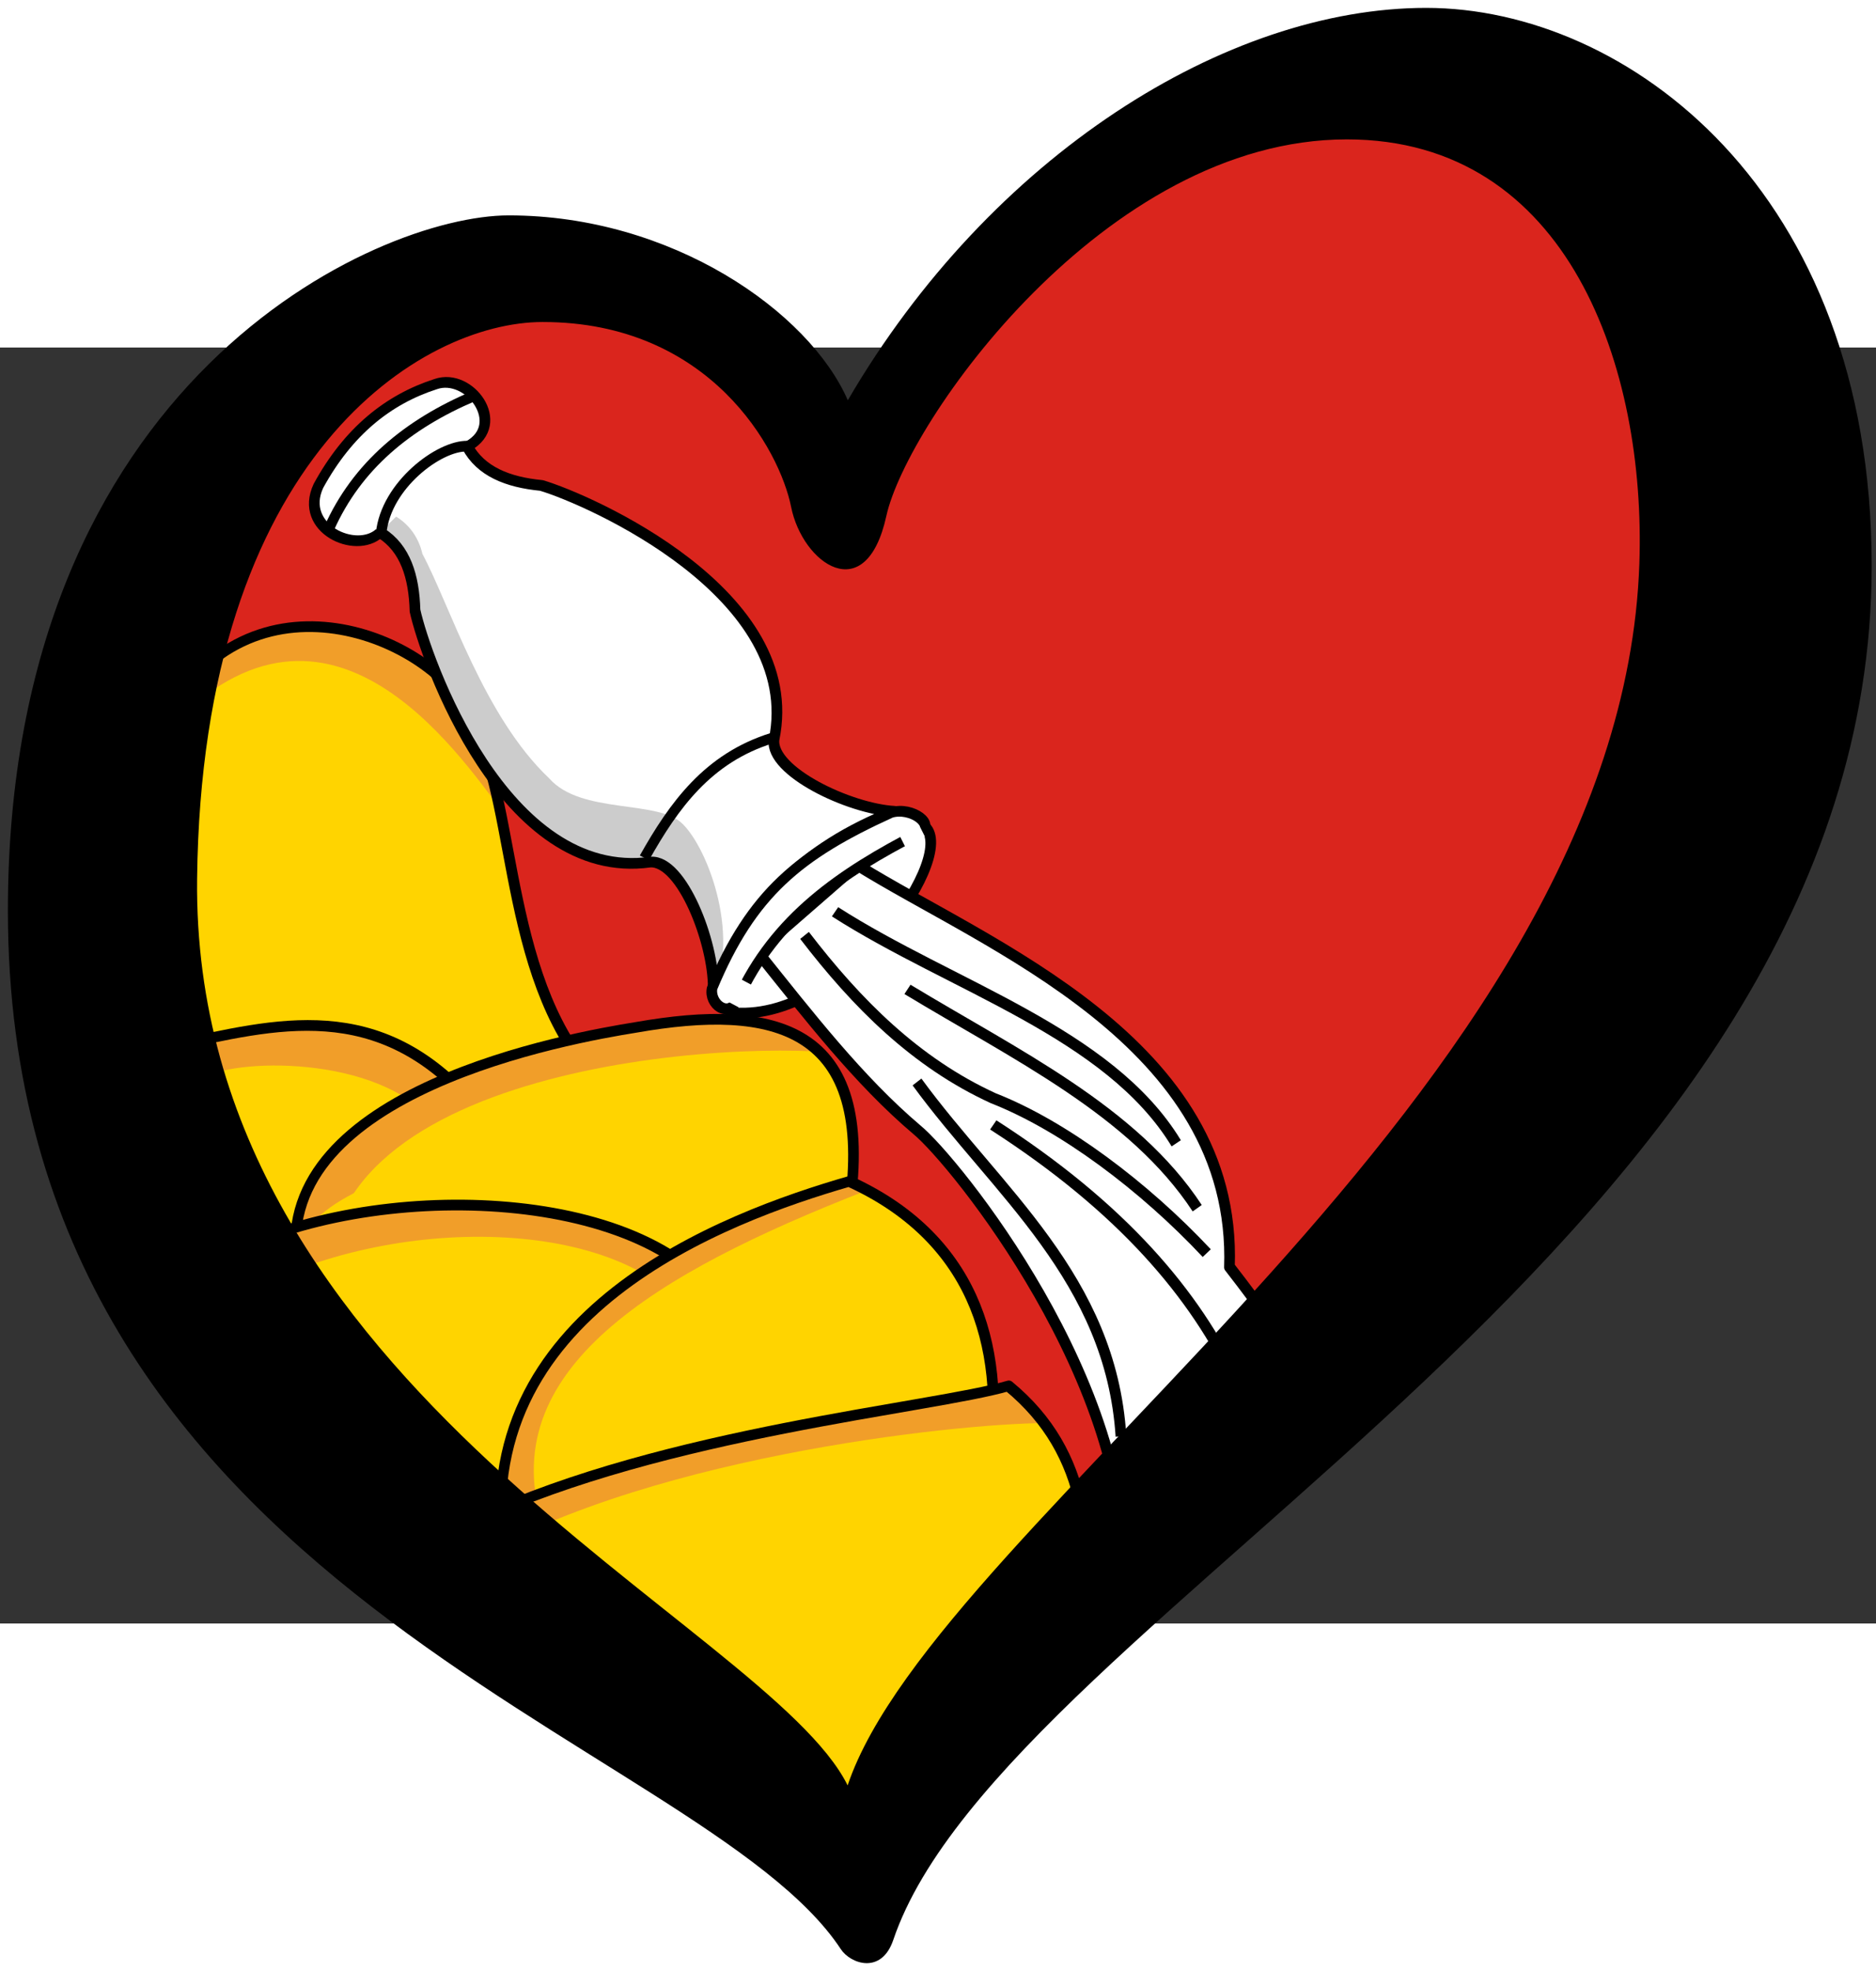 <?xml version="1.0" encoding="UTF-8" standalone="no"?>
<!-- Creator: CorelDRAW -->

<svg
   xmlns:dc="http://purl.org/dc/elements/1.1/"
   xmlns:cc="http://creativecommons.org/ns#"
   xmlns:rdf="http://www.w3.org/1999/02/22-rdf-syntax-ns#"
   xmlns:svg="http://www.w3.org/2000/svg"
   xmlns="http://www.w3.org/2000/svg"
   xmlns:sodipodi="http://sodipodi.sourceforge.net/DTD/sodipodi-0.dtd"
   xmlns:inkscape="http://www.inkscape.org/namespaces/inkscape"
   xml:space="preserve"
   width="238"
   height="250"
   style="shape-rendering:geometricPrecision; text-rendering:geometricPrecision; image-rendering:optimizeQuality; fill-rule:evenodd; clip-rule:evenodd"
   viewBox="0 0 218.573 148.629"
   version="1.0"
   sodipodi:version="0.32"
   inkscape:version="0.92.1 r15371"
   sodipodi:docname="EuroVorónezh.svg"
   id="svg2"><rect x="0" y="0" width="218.573" height="148.629" fill="#333333" stroke="none"/><sodipodi:namedview
     pagecolor="#ffffff"
     bordercolor="#666666"
     borderopacity="1"
     objecttolerance="10"
     gridtolerance="10"
     guidetolerance="10"
     inkscape:pageopacity="0"
     inkscape:pageshadow="2"
     inkscape:window-width="1366"
     inkscape:window-height="705"
     id="namedview160"
     showgrid="false"
     inkscape:zoom="1"
     inkscape:cx="119"
     inkscape:cy="125"
     inkscape:window-x="-8"
     inkscape:window-y="-8"
     inkscape:window-maximized="1"
     inkscape:current-layer="Layer_x0020_1" /><defs
     id="defs4"><style
       type="text/css"
       id="style6"><![CDATA[
    .fil3 {fill:none}
    .fil22 {fill:#007CC3}
    .fil1 {fill:#0A0B0C}
    .fil13 {fill:#DEA817}
    .fil10 {fill:#EA952F}
    .fil5 {fill:#FFF500}
    .fil9 {fill:white}
    .fil0 {fill:#00D1FF}
    .fil6 {fill:black}
    .fil7 {fill:white}
    .fil14 {fill:#004F81}
    .fil21 {fill:#008ECA}
    .fil4 {fill:#00A13A}
    .fil15 {fill:#2C6693}
    .fil20 {fill:#52A2D2}
    .fil16 {fill:#5981A8}
    .fil17 {fill:#84A5C3}
    .fil19 {fill:#86BBDB}
    .fil18 {fill:#C3DCE3}
    .fil8 {fill:#DA251D}
    .fil2 {fill:#EB8A1B}
    .fil11 {fill:#F2B004}
    .fil12 {fill:#F9D000}
   ]]></style><clipPath
       clipPathUnits="userSpaceOnUse"
       id="clipPath3444"><path
         inkscape:connector-curvature="0"
         style="opacity:1;fill:none;fill-opacity:1;fill-rule:nonzero;stroke:#000000;stroke-width:4;stroke-linecap:butt;stroke-linejoin:round;stroke-miterlimit:4;stroke-dasharray:none;stroke-dashoffset:0;stroke-opacity:1"
         d="m -17.173,148.465 c 35.725,-49.378 104.046,-10.763 112.127,20.203 16.028,31.305 11.1,98.18 47.477,137.381 l -178.797,40.406 19.193,-197.99 z"
         id="path3446"
         sodipodi:nodetypes="ccccc" /></clipPath><clipPath
       clipPathUnits="userSpaceOnUse"
       id="clipPath3464"><path
         inkscape:connector-curvature="0"
         id="path3466"
         style="fill:none;fill-opacity:1;fill-rule:nonzero;stroke:#000000;stroke-width:4;stroke-linecap:butt;stroke-linejoin:round;stroke-miterlimit:4;stroke-dashoffset:0;stroke-opacity:1"
         d="m 184.359,273.573 c 0.186,-17.047 -11.707,-48.801 -23.46,-49.173 -54.875,2.955 -84.355,-83.577 -88.298,-101.867 -0.358,-12.88 -3.642,-23.62 -12.674,-30.154 1.774,-17.764 21.745,-30.946 32.216,-29.76 5.073,9.927 15.184,14.816 27.857,17.143 17.47,6.697 98.467,49.082 87.143,102.857 -1.432,11.672 28.126,28.287 45,30.714 -34.299,10.326 -56.338,30.869 -67.784,60.24 z"
         sodipodi:nodetypes="ccccccccc" /></clipPath><clipPath
       clipPathUnits="userSpaceOnUse"
       id="clipPath3440"><path
         inkscape:connector-curvature="0"
         style="opacity:1;fill:none;fill-opacity:1;fill-rule:nonzero;stroke:#000000;stroke-width:4;stroke-linecap:butt;stroke-linejoin:round;stroke-miterlimit:4;stroke-dasharray:none;stroke-dashoffset:0;stroke-opacity:1"
         d="m -17.173,148.465 c 35.725,-49.378 104.046,-10.763 112.127,20.203 16.028,31.305 11.1,98.18 47.477,137.381 l -178.797,40.406 19.193,-197.99 z"
         id="path3442"
         sodipodi:nodetypes="ccccc" /></clipPath><clipPath
       clipPathUnits="userSpaceOnUse"
       id="clipPath3460"><path
         inkscape:connector-curvature="0"
         id="path3462"
         style="fill:none;fill-opacity:1;fill-rule:nonzero;stroke:#000000;stroke-width:4;stroke-linecap:butt;stroke-linejoin:round;stroke-miterlimit:4;stroke-dashoffset:0;stroke-opacity:1"
         d="M 193.788,0.602 C 193.974,-16.445 182.081,-48.199 170.328,-48.571 115.452,-45.616 85.972,-132.148 82.029,-150.438 c -0.358,-12.88 -3.642,-23.62 -12.674,-30.154 1.774,-17.764 21.745,-30.946 32.216,-29.76 5.073,9.927 15.184,14.816 27.857,17.143 17.47,6.697 98.467,49.082 87.143,102.857 -1.432,11.672 28.126,28.287 45,30.714 -34.299,10.326 -56.338,30.869 -67.784,60.24 z"
         sodipodi:nodetypes="ccccccccc" /></clipPath><clipPath
       clipPathUnits="userSpaceOnUse"
       id="clipPath3430"><path
         inkscape:connector-curvature="0"
         style="opacity:1;fill:none;fill-opacity:1;fill-rule:nonzero;stroke:#000000;stroke-width:4;stroke-linecap:butt;stroke-linejoin:round;stroke-miterlimit:4;stroke-dasharray:none;stroke-dashoffset:0;stroke-opacity:1"
         d="M 94.954,310.09 C 59.034,265.273 20.352,272.913 -18.183,277.765 c -9.15,65.295 -3.535,116.441 51.518,120.208 L 94.954,310.09 Z"
         id="path3432"
         sodipodi:nodetypes="cccc" /></clipPath><clipPath
       clipPathUnits="userSpaceOnUse"
       id="clipPath3426"><path
         inkscape:connector-curvature="0"
         style="opacity:1;fill:none;fill-opacity:1;fill-rule:nonzero;stroke:#000000;stroke-width:4;stroke-linecap:butt;stroke-linejoin:round;stroke-miterlimit:4;stroke-dasharray:none;stroke-dashoffset:0;stroke-opacity:1"
         d="M 94.954,310.09 C 59.034,265.273 20.352,272.913 -18.183,277.765 c -9.15,65.295 -3.535,116.441 51.518,120.208 L 94.954,310.09 Z"
         id="path3428"
         sodipodi:nodetypes="cccc" /></clipPath><clipPath
       clipPathUnits="userSpaceOnUse"
       id="clipPath3406"><path
         inkscape:connector-curvature="0"
         style="opacity:1;fill:none;fill-opacity:1;fill-rule:nonzero;stroke:#000000;stroke-width:4;stroke-linecap:butt;stroke-linejoin:round;stroke-miterlimit:4;stroke-dasharray:none;stroke-dashoffset:0;stroke-opacity:1"
         d="m 28.284,362.618 c -8.557,-64.847 102.258,-74.943 127.279,-76.772 51.701,-4.549 89.61,7.094 79.802,74.751 -62.584,80.135 -137.276,10.946 -207.081,2.02 z"
         id="path3408"
         sodipodi:nodetypes="cccc" /></clipPath><clipPath
       clipPathUnits="userSpaceOnUse"
       id="clipPath3402"><path
         inkscape:connector-curvature="0"
         style="opacity:1;fill:none;fill-opacity:1;fill-rule:nonzero;stroke:#000000;stroke-width:4;stroke-linecap:butt;stroke-linejoin:round;stroke-miterlimit:4;stroke-dasharray:none;stroke-dashoffset:0;stroke-opacity:1"
         d="m 28.284,362.618 c -8.557,-64.847 102.258,-74.943 127.279,-76.772 51.701,-4.549 89.61,7.094 79.802,74.751 -62.584,80.135 -137.276,10.946 -207.081,2.02 z"
         id="path3404"
         sodipodi:nodetypes="cccc" /></clipPath><clipPath
       clipPathUnits="userSpaceOnUse"
       id="clipPath3391"><path
         inkscape:connector-curvature="0"
         style="opacity:1;fill:none;fill-opacity:1;fill-rule:nonzero;stroke:#000000;stroke-width:4;stroke-linecap:butt;stroke-linejoin:round;stroke-miterlimit:4;stroke-dasharray:none;stroke-dashoffset:0;stroke-opacity:1"
         d="m 187.888,392.922 c -37.833,-61.95 -199.782,-62.494 -219.203,-4.041 -1.176,97.799 1.503,193.579 111.117,233.345 L 187.888,392.922 Z"
         id="path3393"
         sodipodi:nodetypes="cccc" /></clipPath><clipPath
       clipPathUnits="userSpaceOnUse"
       id="clipPath3387"><path
         inkscape:connector-curvature="0"
         style="opacity:1;fill:none;fill-opacity:1;fill-rule:nonzero;stroke:#000000;stroke-width:4;stroke-linecap:butt;stroke-linejoin:round;stroke-miterlimit:4;stroke-dasharray:none;stroke-dashoffset:0;stroke-opacity:1"
         d="m 187.888,392.922 c -37.833,-61.95 -199.782,-62.494 -219.203,-4.041 -1.176,97.799 1.503,193.579 111.117,233.345 L 187.888,392.922 Z"
         id="path3389"
         sodipodi:nodetypes="cccc" /></clipPath><clipPath
       clipPathUnits="userSpaceOnUse"
       id="clipPath3376"><path
         inkscape:connector-curvature="0"
         sodipodi:nodetypes="cccc"
         id="path3378"
         d="M 297.322,187.631 C 303.745,142.465 290.032,102.097 244.794,77.525 198.032,86.994 101.39,114.265 115.495,207.834 l 181.827,-20.203 z"
         style="opacity:1;fill:none;fill-opacity:1;fill-rule:nonzero;stroke:#000000;stroke-width:4;stroke-linecap:butt;stroke-linejoin:round;stroke-miterlimit:4;stroke-dasharray:none;stroke-dashoffset:0;stroke-opacity:1" /></clipPath><clipPath
       clipPathUnits="userSpaceOnUse"
       id="clipPath3372"><path
         inkscape:connector-curvature="0"
         sodipodi:nodetypes="cccc"
         id="path3374"
         d="M 287.893,460.602 C 294.316,415.437 280.603,375.068 235.366,350.496 188.603,359.965 91.962,387.236 106.066,480.805 L 287.893,460.602 Z"
         style="opacity:1;fill:none;fill-opacity:1;fill-rule:nonzero;stroke:#000000;stroke-width:4;stroke-linecap:butt;stroke-linejoin:round;stroke-miterlimit:4;stroke-dasharray:none;stroke-dashoffset:0;stroke-opacity:1" /></clipPath><clipPath
       clipPathUnits="userSpaceOnUse"
       id="clipPath3313"><path
         inkscape:connector-curvature="0"
         style="opacity:1;fill:none;fill-opacity:1;fill-rule:nonzero;stroke:#000000;stroke-width:4;stroke-linecap:butt;stroke-linejoin:round;stroke-miterlimit:4;stroke-dasharray:none;stroke-dashoffset:0;stroke-opacity:1"
         d="m 319.208,557.577 c 6.423,-45.166 13.923,-90.585 -24.244,-125.259 -46.762,9.47 -280.784,4.415 -269.711,120.208 l 293.954,5.051 z"
         id="path3315"
         sodipodi:nodetypes="cccc" /></clipPath><clipPath
       clipPathUnits="userSpaceOnUse"
       id="clipPath3309"><path
         inkscape:connector-curvature="0"
         style="opacity:1;fill:none;fill-opacity:1;fill-rule:nonzero;stroke:#000000;stroke-width:4;stroke-linecap:butt;stroke-linejoin:round;stroke-miterlimit:4;stroke-dasharray:none;stroke-dashoffset:0;stroke-opacity:1"
         d="m 319.208,557.577 c 6.423,-45.166 13.923,-90.585 -24.244,-125.259 -46.762,9.47 -280.784,4.415 -269.711,120.208 l 293.954,5.051 z"
         id="path3311"
         sodipodi:nodetypes="cccc" /></clipPath><clipPath
       clipPathUnits="userSpaceOnUse"
       id="clipPath3444-4"><path
         style="opacity:1;fill:none;fill-opacity:1;fill-rule:nonzero;stroke:#000000;stroke-width:4;stroke-linecap:butt;stroke-linejoin:round;stroke-miterlimit:4;stroke-dasharray:none;stroke-dashoffset:0;stroke-opacity:1"
         d="m -17.173,148.465 c 35.725,-49.378 104.046,-10.763 112.127,20.203 16.028,31.305 11.1,98.18 47.477,137.381 l -178.797,40.406 z"
         id="path3446-0"
         sodipodi:nodetypes="ccccc"
         inkscape:connector-curvature="0" /></clipPath><clipPath
       clipPathUnits="userSpaceOnUse"
       id="clipPath3464-7"><path
         id="path3466-4"
         style="fill:none;fill-opacity:1;fill-rule:nonzero;stroke:#000000;stroke-width:4;stroke-linecap:butt;stroke-linejoin:round;stroke-miterlimit:4;stroke-dashoffset:0;stroke-opacity:1"
         d="m 184.359,273.573 c 0.186,-17.047 -11.707,-48.801 -23.46,-49.173 -54.875,2.955 -84.355,-83.577 -88.298,-101.867 -0.358,-12.88 -3.642,-23.62 -12.674,-30.154 1.774,-17.764 21.745,-30.946 32.216,-29.76 5.073,9.927 15.184,14.816 27.857,17.143 17.47,6.697 98.467,49.082 87.143,102.857 -1.432,11.672 28.126,28.287 45,30.714 -34.299,10.326 -56.338,30.869 -67.784,60.24 z"
         sodipodi:nodetypes="ccccccccc"
         inkscape:connector-curvature="0" /></clipPath><clipPath
       clipPathUnits="userSpaceOnUse"
       id="clipPath3440-5"><path
         style="opacity:1;fill:none;fill-opacity:1;fill-rule:nonzero;stroke:#000000;stroke-width:4;stroke-linecap:butt;stroke-linejoin:round;stroke-miterlimit:4;stroke-dasharray:none;stroke-dashoffset:0;stroke-opacity:1"
         d="m -17.173,148.465 c 35.725,-49.378 104.046,-10.763 112.127,20.203 16.028,31.305 11.1,98.18 47.477,137.381 l -178.797,40.406 z"
         id="path3442-3"
         sodipodi:nodetypes="ccccc"
         inkscape:connector-curvature="0" /></clipPath><clipPath
       clipPathUnits="userSpaceOnUse"
       id="clipPath3460-3"><path
         id="path3462-5"
         style="fill:none;fill-opacity:1;fill-rule:nonzero;stroke:#000000;stroke-width:4;stroke-linecap:butt;stroke-linejoin:round;stroke-miterlimit:4;stroke-dashoffset:0;stroke-opacity:1"
         d="M 193.788,0.602 C 193.974,-16.445 182.081,-48.199 170.328,-48.571 115.452,-45.616 85.972,-132.148 82.029,-150.438 c -0.358,-12.88 -3.642,-23.62 -12.674,-30.154 1.774,-17.764 21.745,-30.946 32.216,-29.76 5.073,9.927 15.184,14.816 27.857,17.143 17.47,6.697 98.467,49.082 87.143,102.857 -1.432,11.672 28.126,28.287 45,30.714 -34.299,10.326 -56.338,30.869 -67.784,60.24 z"
         sodipodi:nodetypes="ccccccccc"
         inkscape:connector-curvature="0" /></clipPath><clipPath
       clipPathUnits="userSpaceOnUse"
       id="clipPath3430-2"><path
         style="opacity:1;fill:none;fill-opacity:1;fill-rule:nonzero;stroke:#000000;stroke-width:4;stroke-linecap:butt;stroke-linejoin:round;stroke-miterlimit:4;stroke-dasharray:none;stroke-dashoffset:0;stroke-opacity:1"
         d="M 94.954,310.09 C 59.034,265.273 20.352,272.913 -18.183,277.765 c -9.15,65.295 -3.535,116.441 51.518,120.208 z"
         id="path3432-7"
         sodipodi:nodetypes="cccc"
         inkscape:connector-curvature="0" /></clipPath><clipPath
       clipPathUnits="userSpaceOnUse"
       id="clipPath3426-9"><path
         style="opacity:1;fill:none;fill-opacity:1;fill-rule:nonzero;stroke:#000000;stroke-width:4;stroke-linecap:butt;stroke-linejoin:round;stroke-miterlimit:4;stroke-dasharray:none;stroke-dashoffset:0;stroke-opacity:1"
         d="M 94.954,310.09 C 59.034,265.273 20.352,272.913 -18.183,277.765 c -9.15,65.295 -3.535,116.441 51.518,120.208 z"
         id="path3428-4"
         sodipodi:nodetypes="cccc"
         inkscape:connector-curvature="0" /></clipPath><clipPath
       clipPathUnits="userSpaceOnUse"
       id="clipPath3406-5"><path
         style="opacity:1;fill:none;fill-opacity:1;fill-rule:nonzero;stroke:#000000;stroke-width:4;stroke-linecap:butt;stroke-linejoin:round;stroke-miterlimit:4;stroke-dasharray:none;stroke-dashoffset:0;stroke-opacity:1"
         d="m 28.284,362.618 c -8.557,-64.847 102.258,-74.943 127.279,-76.772 51.701,-4.549 89.61,7.094 79.802,74.751 -62.584,80.135 -137.276,10.946 -207.081,2.02 z"
         id="path3408-9"
         sodipodi:nodetypes="cccc"
         inkscape:connector-curvature="0" /></clipPath><clipPath
       clipPathUnits="userSpaceOnUse"
       id="clipPath3402-9"><path
         style="opacity:1;fill:none;fill-opacity:1;fill-rule:nonzero;stroke:#000000;stroke-width:4;stroke-linecap:butt;stroke-linejoin:round;stroke-miterlimit:4;stroke-dasharray:none;stroke-dashoffset:0;stroke-opacity:1"
         d="m 28.284,362.618 c -8.557,-64.847 102.258,-74.943 127.279,-76.772 51.701,-4.549 89.61,7.094 79.802,74.751 -62.584,80.135 -137.276,10.946 -207.081,2.02 z"
         id="path3404-7"
         sodipodi:nodetypes="cccc"
         inkscape:connector-curvature="0" /></clipPath><clipPath
       clipPathUnits="userSpaceOnUse"
       id="clipPath3391-3"><path
         style="opacity:1;fill:none;fill-opacity:1;fill-rule:nonzero;stroke:#000000;stroke-width:4;stroke-linecap:butt;stroke-linejoin:round;stroke-miterlimit:4;stroke-dasharray:none;stroke-dashoffset:0;stroke-opacity:1"
         d="m 187.888,392.922 c -37.833,-61.95 -199.782,-62.494 -219.203,-4.041 -1.176,97.799 1.503,193.579 111.117,233.345 z"
         id="path3393-4"
         sodipodi:nodetypes="cccc"
         inkscape:connector-curvature="0" /></clipPath><clipPath
       clipPathUnits="userSpaceOnUse"
       id="clipPath3387-9"><path
         style="opacity:1;fill:none;fill-opacity:1;fill-rule:nonzero;stroke:#000000;stroke-width:4;stroke-linecap:butt;stroke-linejoin:round;stroke-miterlimit:4;stroke-dasharray:none;stroke-dashoffset:0;stroke-opacity:1"
         d="m 187.888,392.922 c -37.833,-61.95 -199.782,-62.494 -219.203,-4.041 -1.176,97.799 1.503,193.579 111.117,233.345 z"
         id="path3389-7"
         sodipodi:nodetypes="cccc"
         inkscape:connector-curvature="0" /></clipPath><clipPath
       clipPathUnits="userSpaceOnUse"
       id="clipPath3376-3"><path
         sodipodi:nodetypes="cccc"
         id="path3378-0"
         d="M 297.322,187.631 C 303.745,142.465 290.032,102.097 244.794,77.525 198.032,86.994 101.39,114.265 115.495,207.834 Z"
         style="opacity:1;fill:none;fill-opacity:1;fill-rule:nonzero;stroke:#000000;stroke-width:4;stroke-linecap:butt;stroke-linejoin:round;stroke-miterlimit:4;stroke-dasharray:none;stroke-dashoffset:0;stroke-opacity:1"
         inkscape:connector-curvature="0" /></clipPath><clipPath
       clipPathUnits="userSpaceOnUse"
       id="clipPath3372-6"><path
         sodipodi:nodetypes="cccc"
         id="path3374-7"
         d="M 287.893,460.602 C 294.316,415.437 280.603,375.068 235.366,350.496 188.603,359.965 91.962,387.236 106.066,480.805 Z"
         style="opacity:1;fill:none;fill-opacity:1;fill-rule:nonzero;stroke:#000000;stroke-width:4;stroke-linecap:butt;stroke-linejoin:round;stroke-miterlimit:4;stroke-dasharray:none;stroke-dashoffset:0;stroke-opacity:1"
         inkscape:connector-curvature="0" /></clipPath><clipPath
       clipPathUnits="userSpaceOnUse"
       id="clipPath3313-4"><path
         style="opacity:1;fill:none;fill-opacity:1;fill-rule:nonzero;stroke:#000000;stroke-width:4;stroke-linecap:butt;stroke-linejoin:round;stroke-miterlimit:4;stroke-dasharray:none;stroke-dashoffset:0;stroke-opacity:1"
         d="m 319.208,557.577 c 6.423,-45.166 13.923,-90.585 -24.244,-125.259 -46.762,9.47 -280.784,4.415 -269.711,120.208 z"
         id="path3315-1"
         sodipodi:nodetypes="cccc"
         inkscape:connector-curvature="0" /></clipPath><clipPath
       clipPathUnits="userSpaceOnUse"
       id="clipPath3309-8"><path
         style="opacity:1;fill:none;fill-opacity:1;fill-rule:nonzero;stroke:#000000;stroke-width:4;stroke-linecap:butt;stroke-linejoin:round;stroke-miterlimit:4;stroke-dasharray:none;stroke-dashoffset:0;stroke-opacity:1"
         d="m 319.208,557.577 c 6.423,-45.166 13.923,-90.585 -24.244,-125.259 -46.762,9.47 -280.784,4.415 -269.711,120.208 z"
         id="path3311-5"
         sodipodi:nodetypes="cccc"
         inkscape:connector-curvature="0" /></clipPath></defs><g
     id="Layer_x0020_1"><sodipodi:namedview
       inkscape:window-height="749"
       inkscape:window-width="1024"
       inkscape:pageshadow="2"
       inkscape:pageopacity="0.0"
       guidetolerance="10.0"
       gridtolerance="10.0"
       objecttolerance="10.0"
       borderopacity="1.0"
       bordercolor="#666666"
       pagecolor="#ffffff"
       id="base"
       width="1572px"
       height="1048px"
       inkscape:zoom="0.3125228"
       inkscape:cx="904.15788"
       inkscape:cy="518.76018"
       inkscape:window-x="-4"
       inkscape:window-y="-4"
       inkscape:current-layer="svg1880" /><path
       style="clip-rule:evenodd;opacity:1;fill:#da251d;fill-opacity:1;fill-rule:evenodd;stroke:none;stroke-width:0.282px;stroke-linecap:butt;stroke-linejoin:miter;stroke-opacity:1;image-rendering:optimizeQuality;shape-rendering:geometricPrecision;text-rendering:geometricPrecision"
       d="M 23.26,14.441 9.544,63.252 23.26,112.063 99.501,176.203 122.091,147.158 182.197,88.263 209.628,19.685 175.743,-31.949 138.63,-27.915 117.25,-10.569 99.501,13.634 83.769,-2.501 51.901,-9.762 Z"
       id="path5065"
       inkscape:connector-curvature="0" /><g
       id="g1253"
       transform="matrix(1,-0.087,0,1,0,9.579)"><path
         inkscape:connector-curvature="0"
         sodipodi:nodetypes="ccc"
         id="path3222"
         d="M 107.951,55.84 C 111.201,60.139 97.765,77.818 85.076,75.272 79.935,60.481 90.644,48.519 107.951,55.84 Z"
         style="opacity:1;fill:#ffffff;fill-opacity:1;fill-rule:nonzero;stroke:#000000;stroke-width:1.244;stroke-linecap:butt;stroke-linejoin:round;stroke-miterlimit:4;stroke-dasharray:none;stroke-dashoffset:0;stroke-opacity:1" /><rect
         clip-path="url(#clipPath3444-4)"
         transform="matrix(0.311,0,0,0.311,25.778,-12.822)"
         y="108.333"
         x="-20.714"
         height="203.571"
         width="160.714"
         id="rect3438"
         style="opacity:1;fill:#ffd400;fill-opacity:1;fill-rule:nonzero;stroke:none;stroke-width:4;stroke-linecap:butt;stroke-linejoin:round;stroke-miterlimit:4;stroke-dasharray:none;stroke-dashoffset:0;stroke-opacity:1" /><rect
         clip-path="url(#clipPath3464-7)"
         transform="matrix(0.311,0,0,0.311,25.778,-12.822)"
         y="53.333"
         x="35.714"
         height="237.857"
         width="225"
         id="rect3458"
         style="opacity:1;fill:#ffffff;fill-opacity:1;fill-rule:nonzero;stroke:none;stroke-width:4;stroke-linecap:butt;stroke-linejoin:round;stroke-miterlimit:4;stroke-dasharray:none;stroke-dashoffset:0;stroke-opacity:1" /><path
         inkscape:connector-curvature="0"
         clip-path="url(#clipPath3440-5)"
         sodipodi:nodetypes="cccc"
         transform="matrix(0.311,0,0,0.311,25.778,-12.822)"
         id="path3434"
         d="M 110.714,207.976 C 98.191,192.976 53.064,109.072 -5.714,147.262 c -9.216,-46.748 37.943,-30.246 63.929,-37.5 29.049,28.508 55.305,60.338 52.5,98.214 z"
         style="opacity:1;fill:#f19e29;fill-opacity:1;fill-rule:nonzero;stroke:none;stroke-width:4;stroke-linecap:butt;stroke-linejoin:round;stroke-miterlimit:4;stroke-dasharray:none;stroke-dashoffset:0;stroke-opacity:1" /><path
         inkscape:connector-curvature="0"
         style="opacity:1;fill:none;fill-opacity:1;fill-rule:nonzero;stroke:#000000;stroke-width:1.244;stroke-linecap:butt;stroke-linejoin:round;stroke-miterlimit:4;stroke-dasharray:none;stroke-dashoffset:0;stroke-opacity:1"
         d="m 20.439,33.339 c 11.108,-15.353 32.35,-3.346 34.863,6.282 4.984,9.733 3.451,30.527 14.762,42.715 L 14.471,94.898 Z"
         id="path3436"
         sodipodi:nodetypes="ccccc" /><path
         transform="matrix(0.311,0,0,0.311,22.847,72.051)"
         inkscape:connector-curvature="0"
         clip-path="url(#clipPath3460-3)"
         sodipodi:nodetypes="ccccccc"
         id="path3449"
         d="m 192.286,6.076 c 12.601,-22.619 -0.49,-57.738 -10,-67.857 -9.229,-10.1 -37.957,-6.698 -50,-21.429 -24.57,-25.418 -37.025,-67.637 -47.5,-88.214 -1.474,-6.663 -5.778,-13.167 -13.214,-16.786 l -7.857,40.714 C 83.092,-71.444 142.509,-37.788 192.286,6.076 Z"
         style="opacity:1;fill:#cccccc;fill-opacity:1;fill-rule:nonzero;stroke:none;stroke-width:4;stroke-linecap:butt;stroke-linejoin:round;stroke-miterlimit:4;stroke-dasharray:none;stroke-dashoffset:0;stroke-opacity:1" /><rect
         clip-path="url(#clipPath3430-2)"
         transform="matrix(0.311,0,0,0.311,25.778,-12.822)"
         y="260.592"
         x="-22.223"
         height="114.147"
         width="105.056"
         id="rect3413"
         style="opacity:1;fill:#ffd400;fill-opacity:1;fill-rule:nonzero;stroke:none;stroke-width:4;stroke-linecap:butt;stroke-linejoin:round;stroke-miterlimit:4;stroke-dasharray:none;stroke-dashoffset:0;stroke-opacity:1" /><path
         inkscape:connector-curvature="0"
         clip-path="url(#clipPath3426-9)"
         sodipodi:nodetypes="cccc"
         transform="matrix(0.311,0,0,0.311,25.778,-12.822)"
         id="path3411"
         d="M 81.822,318.171 C 63.496,288.107 6.386,284.183 -6.061,290.392 -18.091,264.527 14.8,262.85 35.355,254.531 c 76.093,12.416 48.733,39.849 46.467,63.64 z"
         style="opacity:1;fill:#f19e29;fill-opacity:1;fill-rule:nonzero;stroke:none;stroke-width:4;stroke-linecap:butt;stroke-linejoin:round;stroke-miterlimit:4;stroke-dasharray:none;stroke-dashoffset:0;stroke-opacity:1" /><path
         inkscape:connector-curvature="0"
         style="opacity:1;fill:none;fill-opacity:1;fill-rule:nonzero;stroke:#000000;stroke-width:1.244;stroke-linecap:butt;stroke-linejoin:round;stroke-miterlimit:4;stroke-dasharray:none;stroke-dashoffset:0;stroke-opacity:1"
         d="M 55.302,83.592 C 44.133,69.657 32.106,72.033 20.125,73.541 17.28,93.843 19.026,109.745 36.143,110.917 Z"
         id="path3415"
         sodipodi:nodetypes="cccc" /><rect
         clip-path="url(#clipPath3406-5)"
         transform="matrix(0.311,0,0,0.311,25.778,-12.822)"
         y="255.476"
         x="15.714"
         height="136.429"
         width="230.714"
         id="rect3398"
         style="opacity:1;fill:#ffd400;fill-opacity:1;fill-rule:nonzero;stroke:none;stroke-width:4;stroke-linecap:butt;stroke-linejoin:round;stroke-miterlimit:4;stroke-dasharray:none;stroke-dashoffset:0;stroke-opacity:1" /><path
         inkscape:connector-curvature="0"
         clip-path="url(#clipPath3402-9)"
         sodipodi:nodetypes="cccc"
         transform="matrix(0.311,0,0,0.311,25.778,-12.822)"
         id="path3396"
         d="m 237.5,303.333 c -43.902,-10.682 -208.77,-14.238 -196.786,75 C -5.835,354.06 23.933,322.154 30,292.619 c 72.649,-7.946 154.074,-39.009 207.5,10.714 z"
         style="opacity:1;fill:#f19e29;fill-opacity:1;fill-rule:nonzero;stroke:none;stroke-width:4;stroke-linecap:butt;stroke-linejoin:round;stroke-miterlimit:4;stroke-dasharray:none;stroke-dashoffset:0;stroke-opacity:1" /><path
         inkscape:connector-curvature="0"
         style="opacity:1;fill:none;fill-opacity:1;fill-rule:nonzero;stroke:#000000;stroke-width:1.244;stroke-linecap:butt;stroke-linejoin:round;stroke-miterlimit:4;stroke-dasharray:none;stroke-dashoffset:0;stroke-opacity:1"
         d="M 34.573,99.924 C 31.912,79.761 66.367,76.622 74.147,76.054 c 16.075,-1.414 27.862,2.206 24.812,23.242 -19.459,24.916 -42.682,3.403 -64.386,0.628 z"
         id="path3400"
         sodipodi:nodetypes="cccc" /><rect
         clip-path="url(#clipPath3391-3)"
         transform="matrix(0.219,0,0,0.199,41.275,21.134)"
         y="313.12"
         x="-37.376"
         height="239.406"
         width="206.071"
         id="rect3383"
         style="opacity:1;fill:#ffd400;fill-opacity:1;fill-rule:nonzero;stroke:none;stroke-width:4;stroke-linecap:butt;stroke-linejoin:round;stroke-miterlimit:4;stroke-dasharray:none;stroke-dashoffset:0;stroke-opacity:1" /><path
         inkscape:connector-curvature="0"
         clip-path="url(#clipPath3387-9)"
         sodipodi:nodetypes="csccc"
         transform="matrix(0.311,0,0,0.311,25.778,-12.822)"
         id="path3381"
         d="M 170.716,388.882 C 137.898,353.12 49.639,347.65 -2.221,378.572 -11.61,384.171 -16.543,346.364 -23.001,354.385 -26.573,274.313 40.995,334.269 95.964,329.283 c 60.661,5.966 86.817,25.351 74.751,59.599 z"
         style="opacity:1;fill:#f19e29;fill-opacity:1;fill-rule:nonzero;stroke:none;stroke-width:4;stroke-linecap:butt;stroke-linejoin:round;stroke-miterlimit:4;stroke-dasharray:none;stroke-dashoffset:0;stroke-opacity:1" /><path
         inkscape:connector-curvature="0"
         style="opacity:1;fill:none;fill-opacity:1;fill-rule:nonzero;stroke:#000000;stroke-width:1.244;stroke-linecap:butt;stroke-linejoin:round;stroke-miterlimit:4;stroke-dasharray:none;stroke-dashoffset:0;stroke-opacity:1"
         d="M 84.197,109.346 C 75.139,94.514 43.2,91.003 26.231,98.47 c -5.068,2.23 7.567,10.803 7.567,10.803 l 38.438,40.592 z"
         id="path3385"
         sodipodi:nodetypes="csccc" /><rect
         transform="matrix(0.311,0,0,0.311,22.847,72.051)"
         clip-path="url(#clipPath3376-3)"
         y="60.352"
         x="101.352"
         height="156.574"
         width="212.132"
         id="rect3370"
         style="opacity:1;fill:#ffd400;fill-opacity:1;fill-rule:nonzero;stroke:none;stroke-width:4;stroke-linecap:butt;stroke-linejoin:round;stroke-miterlimit:4;stroke-dasharray:none;stroke-dashoffset:0;stroke-opacity:1" /><path
         inkscape:connector-curvature="0"
         clip-path="url(#clipPath3372-6)"
         sodipodi:nodetypes="cccc"
         transform="matrix(0.311,0,0,0.311,25.778,-12.822)"
         id="path3366"
         d="M 247.992,352.516 C 169.732,375.69 104.357,405.441 119.198,464.643 L 63.64,463.633 C 96.09,385.993 172.466,317.827 247.992,352.516 Z"
         style="opacity:1;fill:#f19e29;fill-opacity:1;fill-rule:nonzero;stroke:none;stroke-width:4;stroke-linecap:butt;stroke-linejoin:round;stroke-miterlimit:4;stroke-dasharray:none;stroke-dashoffset:0;stroke-opacity:1" /><path
         inkscape:connector-curvature="0"
         sodipodi:nodetypes="cccc"
         id="path3368"
         d="M 115.291,130.389 C 117.288,116.346 113.024,103.795 98.959,96.155 84.419,99.099 54.371,107.578 58.757,136.671 Z"
         style="opacity:1;fill:none;fill-opacity:1;fill-rule:nonzero;stroke:#000000;stroke-width:1.244;stroke-linecap:butt;stroke-linejoin:round;stroke-miterlimit:4;stroke-dasharray:none;stroke-dashoffset:0;stroke-opacity:1" /><rect
         clip-path="url(#clipPath3313-4)"
         transform="matrix(0.225,0,0,0.214,50.547,29.289)"
         y="409.048"
         x="15.714"
         height="143.571"
         width="325"
         id="rect3307"
         style="opacity:1;fill:#ffd400;fill-opacity:1;fill-rule:nonzero;stroke:none;stroke-width:4;stroke-linecap:butt;stroke-linejoin:round;stroke-miterlimit:4;stroke-dasharray:none;stroke-dashoffset:0;stroke-opacity:1" /><path
         inkscape:connector-curvature="0"
         sodipodi:nodetypes="cc"
         id="path3214"
         d="M 75.082,56.395 C 78.497,50.631 82.454,45.408 89.962,43.736"
         style="opacity:1;fill:none;fill-opacity:1;fill-rule:nonzero;stroke:#000000;stroke-width:1.244;stroke-linecap:butt;stroke-linejoin:round;stroke-miterlimit:4;stroke-dasharray:none;stroke-dashoffset:0;stroke-opacity:1" /><path
         inkscape:connector-curvature="0"
         sodipodi:nodetypes="cccc"
         id="path3216"
         d="m 44.212,15.864 c -2.723,2.286 -9.449,-1.318 -7.107,-6.107 3.467,-6.036 8.12,-9.36 13.658,-10.66 3.935,-1.03 8.387,5.382 3.775,7.551"
         style="opacity:1;fill:#ffffff;fill-opacity:1;fill-rule:nonzero;stroke:#000000;stroke-width:1.244;stroke-linecap:butt;stroke-linejoin:round;stroke-miterlimit:4;stroke-dasharray:none;stroke-dashoffset:0;stroke-opacity:1" /><path
         inkscape:connector-curvature="0"
         sodipodi:nodetypes="cc"
         id="path3218"
         d="M 38.326,14.865 C 41.579,7.827 47.515,3.473 55.205,0.873"
         style="opacity:1;fill:none;fill-opacity:1;fill-rule:nonzero;stroke:#000000;stroke-width:1.244;stroke-linecap:butt;stroke-linejoin:round;stroke-miterlimit:4;stroke-dasharray:none;stroke-dashoffset:0;stroke-opacity:1" /><path
         inkscape:connector-curvature="0"
         sodipodi:nodetypes="ccccccc"
         id="path3229"
         d="m 99.901,59.407 c 15.063,10.691 44.242,24.37 43.343,50.567 3.872,5.314 7.425,10.627 10.425,15.941 l -22.851,19.599 C 132.362,122.872 111.31,94.896 106.811,90.815 100.069,84.512 94.212,76.439 88.28,68.516 Z"
         style="opacity:1;fill:#ffffff;fill-opacity:1;fill-rule:nonzero;stroke:#000000;stroke-width:1.244;stroke-linecap:butt;stroke-linejoin:round;stroke-miterlimit:4;stroke-dasharray:none;stroke-dashoffset:0;stroke-opacity:1" /><rect
         style="opacity:1;fill:#ffd400;fill-opacity:1;fill-rule:nonzero;stroke:none;stroke-width:4;stroke-linecap:butt;stroke-linejoin:round;stroke-miterlimit:4;stroke-dasharray:none;stroke-dashoffset:0;stroke-opacity:1"
         id="rect1021"
         width="325"
         height="143.571"
         x="15.714"
         y="409.048"
         transform="matrix(0.196,0,0,0.234,62.718,24.594)"
         clip-path="url(#clipPath3313-4)" /><path
         inkscape:connector-curvature="0"
         clip-path="url(#clipPath3309-8)"
         sodipodi:nodetypes="cscccc"
         transform="matrix(0.311,0,0,0.311,25.778,-12.822)"
         id="path3294"
         d="M 76.109,457.892 C 64.694,418.022 63.521,493.411 102.214,476.29 173.24,444.861 290.629,444.413 314.663,447.975 L 302.036,417.671 C 194.617,445.336 56.031,308.883 43.279,439.709 Z"
         style="opacity:1;fill:#f19e29;fill-opacity:1;fill-rule:nonzero;stroke:none;stroke-width:4;stroke-linecap:butt;stroke-linejoin:round;stroke-miterlimit:4;stroke-dasharray:none;stroke-dashoffset:0;stroke-opacity:1" /><path
         inkscape:connector-curvature="0"
         style="opacity:1;fill:none;fill-opacity:1;fill-rule:nonzero;stroke:#000000;stroke-width:1.244;stroke-linecap:butt;stroke-linejoin:round;stroke-miterlimit:4;stroke-dasharray:none;stroke-dashoffset:0;stroke-opacity:1"
         d="m 99.501,174.454 c 0.379,-2.665 26.297,-19.247 26.6,-21.895 1.297,-11.302 1.003,-22.23 -8.612,-30.964 -8.964,1.815 -40.061,1.914 -61.784,10.161 -13.511,5.129 18.711,8.505 20.032,22.311 z"
         id="path3296"
         sodipodi:nodetypes="cscscc" /><path
         inkscape:connector-curvature="0"
         sodipodi:nodetypes="cc"
         id="path3355"
         d="M 130.604,128.574 C 129.417,110.097 116.171,98.856 106.84,85.266"
         style="opacity:1;fill:none;fill-opacity:1;fill-rule:nonzero;stroke:#000000;stroke-width:1.244;stroke-linecap:butt;stroke-linejoin:round;stroke-miterlimit:4;stroke-dasharray:none;stroke-dashoffset:0;stroke-opacity:1" /><path
         inkscape:connector-curvature="0"
         sodipodi:nodetypes="ccc"
         id="path3357"
         d="m 93.737,67.055 c 6.08,8.458 12.96,15.954 21.987,20.876 8.169,3.905 17.586,11.8 24.874,20.21"
         style="opacity:1;fill:none;fill-opacity:1;fill-rule:nonzero;stroke:#000000;stroke-width:1.244;stroke-linecap:butt;stroke-linejoin:round;stroke-miterlimit:4;stroke-dasharray:none;stroke-dashoffset:0;stroke-opacity:1" /><path
         inkscape:connector-curvature="0"
         sodipodi:nodetypes="cc"
         id="path3359"
         d="m 115.724,91.041 c 14.908,10.882 23.573,21.765 28.427,32.647"
         style="opacity:1;fill:none;fill-opacity:1;fill-rule:nonzero;stroke:#000000;stroke-width:1.244;stroke-linecap:butt;stroke-linejoin:round;stroke-miterlimit:4;stroke-dasharray:none;stroke-dashoffset:0;stroke-opacity:1" /><path
         inkscape:connector-curvature="0"
         sodipodi:nodetypes="cc"
         id="path3361"
         d="m 105.73,74.384 c 12.488,8.652 26.31,16.415 33.757,28.427"
         style="opacity:1;fill:none;fill-opacity:1;fill-rule:nonzero;stroke:#000000;stroke-width:1.244;stroke-linecap:butt;stroke-linejoin:round;stroke-miterlimit:4;stroke-dasharray:none;stroke-dashoffset:0;stroke-opacity:1" /><path
         inkscape:connector-curvature="0"
         sodipodi:nodetypes="cc"
         id="path3363"
         d="M 137.044,95.038 C 129.204,81.453 110.905,74.523 97.291,64.612"
         style="opacity:1;fill:none;fill-opacity:1;fill-rule:nonzero;stroke:#000000;stroke-width:1.244;stroke-linecap:butt;stroke-linejoin:round;stroke-miterlimit:4;stroke-dasharray:none;stroke-dashoffset:0;stroke-opacity:1" /><path
         inkscape:connector-curvature="0"
         id="path3451"
         style="fill:none;fill-opacity:1;fill-rule:nonzero;stroke:#000000;stroke-width:1.244;stroke-linecap:butt;stroke-linejoin:round;stroke-miterlimit:4;stroke-dashoffset:0;stroke-opacity:1"
         d="m 83.1,72.238 c 0.058,-5.3 -3.64,-15.173 -7.294,-15.289 -17.062,0.919 -26.228,-25.986 -27.454,-31.673 -0.111,-4.005 -1.132,-7.344 -3.941,-9.376 0.552,-5.523 6.761,-9.622 10.017,-9.253 1.577,3.086 4.721,4.607 8.661,5.33 5.432,2.082 30.616,15.261 27.095,31.981 -0.445,3.629 8.745,8.795 13.992,9.55 -10.664,3.211 -17.517,9.598 -21.075,18.73 z"
         sodipodi:nodetypes="ccccccccc" /><path
         inkscape:connector-curvature="0"
         sodipodi:nodetypes="ccccc"
         id="path3220"
         d="m 103.842,53.619 c 2.371,-0.528 5.314,1.938 3.22,2.665 -9.011,3.854 -16.789,8.402 -21.098,17.545 -1.111,2.221 -3.358,0.206 -2.998,-1.555 4.613,-10.658 10.146,-14.698 20.876,-18.655 z"
         style="opacity:1;fill:#ffffff;fill-opacity:1;fill-rule:nonzero;stroke:#000000;stroke-width:1.244;stroke-linecap:butt;stroke-linejoin:round;stroke-miterlimit:4;stroke-dasharray:none;stroke-dashoffset:0;stroke-opacity:1" /><path
         inkscape:connector-curvature="0"
         sodipodi:nodetypes="cc"
         id="path3469"
         d="M 85.492,74.412 87.019,71.941"
         style="opacity:1;fill:none;fill-opacity:1;fill-rule:nonzero;stroke:#ffffff;stroke-width:1.524;stroke-linecap:butt;stroke-linejoin:round;stroke-miterlimit:4;stroke-dasharray:none;stroke-dashoffset:0;stroke-opacity:1" /><path
         inkscape:connector-curvature="0"
         style="opacity:1;fill:none;fill-opacity:1;fill-rule:nonzero;stroke:#ffffff;stroke-width:1.524;stroke-linecap:butt;stroke-linejoin:round;stroke-miterlimit:4;stroke-dasharray:none;stroke-dashoffset:0;stroke-opacity:1"
         d="m 105.175,57.145 2.249,-1.083"
         id="path3471"
         sodipodi:nodetypes="cc" /><rect
         style="opacity:1;fill:#ffd400;fill-opacity:1;fill-rule:nonzero;stroke:none;stroke-width:4;stroke-linecap:butt;stroke-linejoin:round;stroke-miterlimit:4;stroke-dasharray:none;stroke-dashoffset:0;stroke-opacity:1"
         id="rect1017"
         width="325"
         height="143.571"
         x="15.714"
         y="409.048"
         transform="matrix(0.092,0,0,0.251,83.515,31.614)"
         clip-path="url(#clipPath3313-4)" /><rect
         clip-path="url(#clipPath3313-4)"
         transform="matrix(0.092,0,0,0.251,74.384,21.298)"
         y="409.048"
         x="15.714"
         height="143.571"
         width="325"
         id="rect1019"
         style="opacity:1;fill:#ffd400;fill-opacity:1;fill-rule:nonzero;stroke:none;stroke-width:4;stroke-linecap:butt;stroke-linejoin:round;stroke-miterlimit:4;stroke-dasharray:none;stroke-dashoffset:0;stroke-opacity:1" /></g><path
       inkscape:connector-curvature="0"
       d="m 22.964,61.89 c 0.551,-49.401 26.26,-64.863 40.261,-64.863 19.552,4e-7 27.627,14.926 28.947,21.535 1.319,6.603 8.719,11.885 11.097,1.053 2.38,-10.831 25.381,-43.86 53.651,-43.86 25.891,0 34.858,26.7 34.082,49.41 C 188.883,86.988 109.241,136.33 98.757,167.486 89.423,148.616 22.305,121.339 22.964,61.89 Z M 166.169,-39.564 c -23.25,0 -50.748,17.172 -67.391,45.708 -4.491,-10.306 -20.492,-21.537 -39.512,-21.537 -15.327,0 -58.347,19.155 -58.347,80.981 0,79.788 80.726,96.177 97.046,120.977 1.121,1.705 4.733,2.994 6.112,-1.081 13.022,-38.429 113.993,-81.85 113.993,-160.054 -9.1e-4,-43.858 -28.651,-64.994 -51.9,-64.994 z"
       id="path29"
       style="clip-rule:evenodd;opacity:1;fill-rule:evenodd;image-rendering:optimizeQuality;shape-rendering:geometricPrecision;text-rendering:geometricPrecision" /></g></svg>